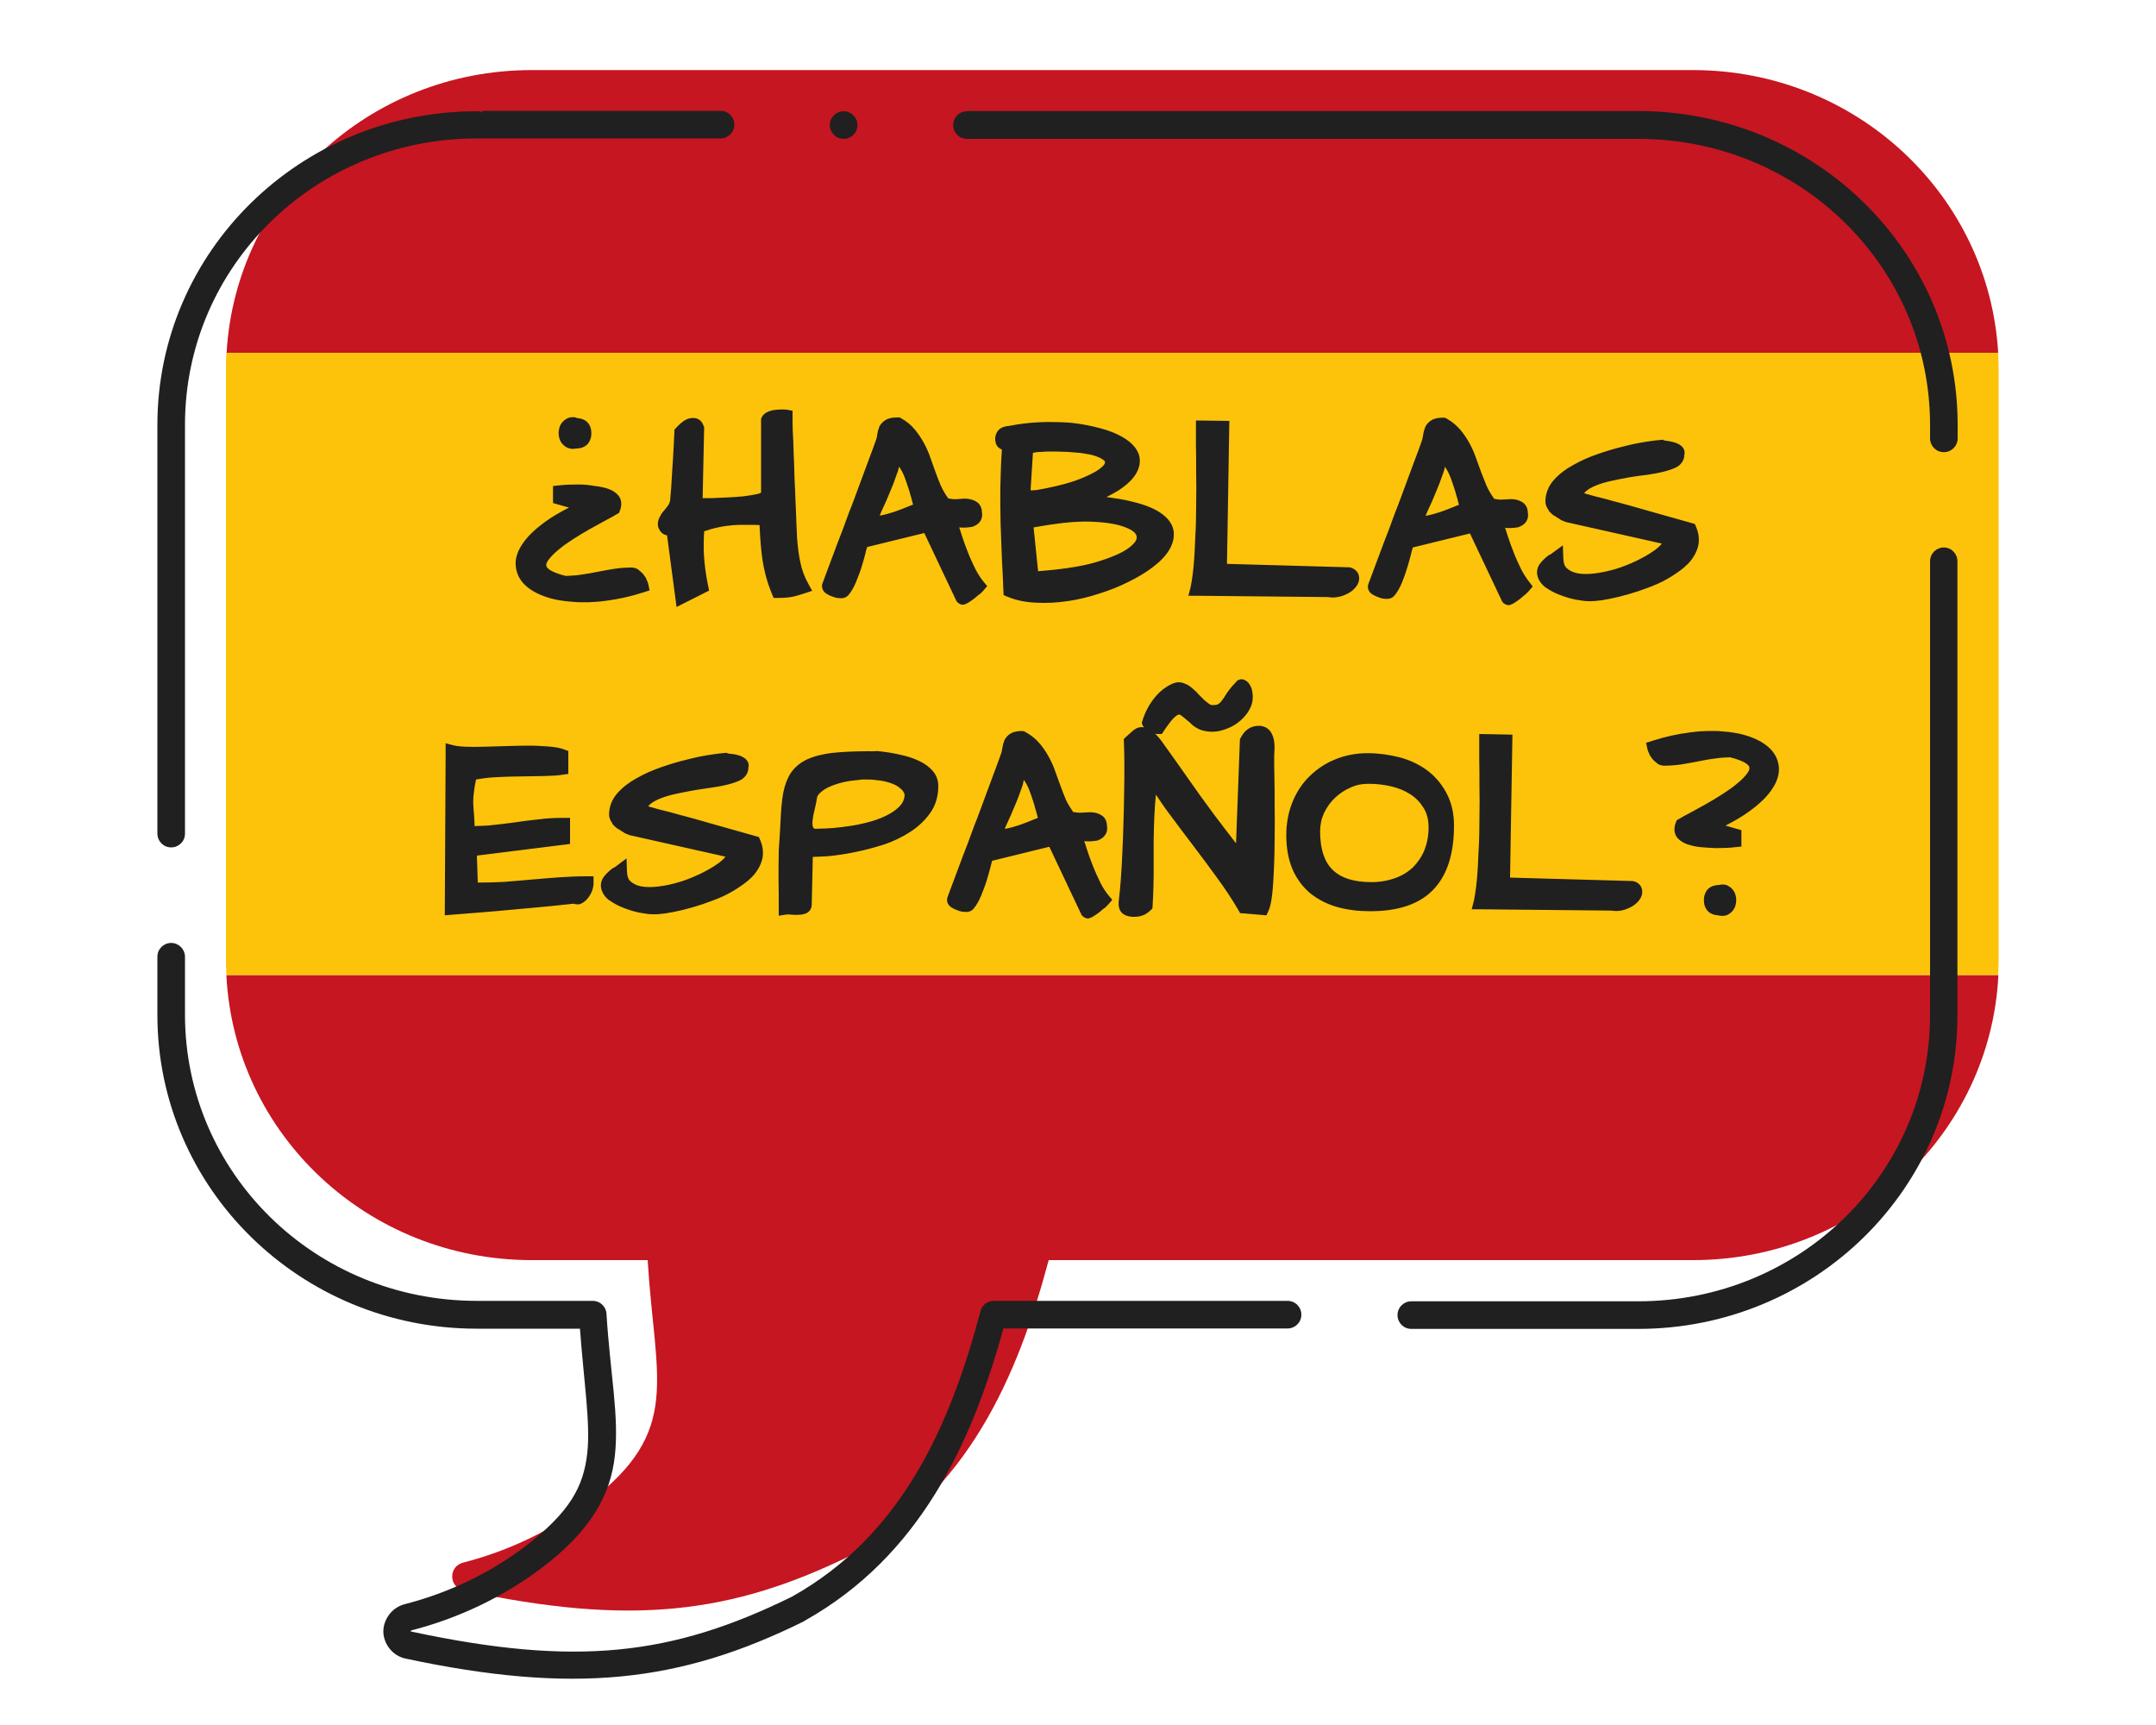 <?xml version="1.0" encoding="UTF-8"?> <!-- Generator: Adobe Illustrator 25.1.0, SVG Export Plug-In . SVG Version: 6.00 Build 0) --> <svg xmlns="http://www.w3.org/2000/svg" xmlns:xlink="http://www.w3.org/1999/xlink" version="1.1" id="Calque_1" x="0px" y="0px" viewBox="0 0 100 80" style="enable-background:new 0 0 100 80;" xml:space="preserve"> <style type="text/css"> .st0{fill:#FDC30B;} .st1{fill:#202020;} .st2{fill:#C61621;} </style> <path class="st0" d="M10.5,16.36c-0.02,0.26-0.02,0.53-0.02,0.8v27.37c0,0.24,0.01,0.47,0.02,0.7h82.18 c0.01-0.23,0.02-0.47,0.02-0.7V17.16c0-0.27-0.01-0.54-0.02-0.8L10.5,16.36z"></path> <path class="st1" d="M36.25,18.99c-0.1,0-0.2,0.01-0.3,0.02c-0.11,0.01-0.22,0.04-0.32,0.08c-0.12,0.05-0.25,0.14-0.31,0.29 l-0.02,0.05l0,3.42c-0.06,0.03-0.11,0.05-0.21,0.07c-0.19,0.04-0.4,0.07-0.63,0.1c-0.23,0.02-0.48,0.04-0.73,0.05l0,0 c-0.25,0.01-0.48,0.02-0.68,0.03h-0.46l0.07-3.29l-0.02-0.05c-0.03-0.08-0.07-0.16-0.13-0.23c-0.07-0.07-0.17-0.13-0.28-0.14 c-0.14-0.02-0.27,0.01-0.39,0.06l0,0l0,0c-0.1,0.05-0.2,0.12-0.29,0.2c-0.07,0.07-0.13,0.13-0.19,0.19l-0.08,0.09v0.12 c0,0.06-0.01,0.18-0.02,0.35v0.01v0.01c-0.01,0.16-0.01,0.35-0.03,0.56c-0.01,0.21-0.02,0.44-0.04,0.67 c-0.01,0.23-0.03,0.44-0.04,0.65v0v0c-0.01,0.21-0.02,0.4-0.04,0.57c-0.01,0.16-0.02,0.27-0.03,0.35c-0.01,0.06-0.03,0.11-0.06,0.17 c-0.05,0.08-0.11,0.15-0.17,0.23l0,0l0,0c-0.07,0.08-0.14,0.16-0.2,0.25l0,0.01l0,0.01c-0.08,0.12-0.14,0.26-0.14,0.42 c0,0.18,0.13,0.4,0.3,0.48c0.04,0.02,0.08,0.02,0.13,0.04l0.44,3.32l1.51-0.76l-0.05-0.24c-0.1-0.48-0.16-0.95-0.19-1.4 c-0.02-0.38-0.01-0.75,0.01-1.11c0.21-0.07,0.43-0.14,0.6-0.17l0,0h0c0.25-0.06,0.48-0.09,0.7-0.11c0.23-0.02,0.47-0.02,0.71-0.02h0 h0c0.17,0,0.36,0,0.56,0.01c0.02,0.47,0.05,0.94,0.11,1.43v0v0c0.08,0.62,0.23,1.2,0.46,1.75l0.08,0.2h0.21 c0.27,0,0.51-0.02,0.7-0.06l0,0l0,0c0.18-0.04,0.35-0.1,0.52-0.15l0.36-0.12l-0.18-0.33c-0.18-0.32-0.3-0.65-0.37-1l0,0c0,0,0,0,0,0 c-0.08-0.36-0.12-0.74-0.15-1.12l0,0c-0.01-0.14-0.01-0.35-0.03-0.65c-0.01-0.29-0.02-0.63-0.04-0.99 c-0.01-0.37-0.03-0.76-0.05-1.17v0c-0.01-0.41-0.02-0.8-0.04-1.17c-0.01-0.37-0.02-0.7-0.04-0.99c-0.01-0.29-0.01-0.51-0.01-0.65 v-0.28L36.5,19C36.43,18.99,36.35,18.99,36.25,18.99L36.25,18.99z M26.53,19.35c-0.08,0-0.15,0.02-0.23,0.06 c-0.12,0.06-0.23,0.16-0.3,0.29c-0.06,0.12-0.09,0.25-0.09,0.38c0,0.13,0.03,0.27,0.09,0.39c0.07,0.12,0.17,0.22,0.29,0.28 c0.08,0.04,0.16,0.06,0.25,0.07c0.06,0,0.13-0.01,0.19-0.02c0.18,0,0.36-0.05,0.5-0.18c0.14-0.14,0.2-0.34,0.2-0.52 c0-0.19-0.05-0.38-0.19-0.52c-0.13-0.13-0.3-0.18-0.47-0.19C26.69,19.35,26.61,19.34,26.53,19.35L26.53,19.35z M41.63,19.36 c-0.2,0-0.38,0.02-0.54,0.11c-0.13,0.07-0.24,0.19-0.31,0.32l0,0.01l0,0.01c-0.05,0.12-0.08,0.25-0.1,0.39 c-0.01,0.09-0.04,0.2-0.09,0.32c-0.06,0.17-0.15,0.42-0.28,0.76l-0.43,1.16v0c-0.16,0.43-0.32,0.88-0.51,1.35l0,0v0 c-0.17,0.48-0.34,0.93-0.51,1.36v0v0c-0.16,0.43-0.3,0.81-0.43,1.15l0,0l0,0c-0.13,0.34-0.22,0.59-0.28,0.75 c-0.05,0.12-0.02,0.25,0.03,0.33c0.04,0.07,0.09,0.11,0.14,0.15l0.02,0.01l0.02,0.01c0.08,0.05,0.16,0.09,0.26,0.12 c0.1,0.04,0.21,0.07,0.31,0.07h0h0c0.12,0.01,0.29,0.01,0.43-0.15l0,0v0c0.14-0.17,0.25-0.37,0.35-0.61l0,0v0 c0.09-0.23,0.18-0.45,0.25-0.68c0.07-0.22,0.13-0.44,0.18-0.63l0-0.01c0.03-0.12,0.05-0.2,0.08-0.29l2.65-0.65l1.49,3.15l0.01,0.02 c0.06,0.08,0.17,0.14,0.24,0.15c0.07,0.01,0.12,0,0.15-0.02c0.07-0.02,0.11-0.05,0.15-0.07c0.08-0.05,0.17-0.11,0.25-0.17l0,0l0,0 c0.09-0.07,0.17-0.14,0.25-0.21l0.01,0l0.01,0c0.08-0.08,0.14-0.13,0.19-0.19l0.17-0.2l-0.17-0.2c-0.13-0.16-0.26-0.36-0.38-0.59 c-0.12-0.25-0.24-0.5-0.34-0.76c-0.11-0.27-0.2-0.53-0.29-0.8c0,0,0,0,0,0c-0.04-0.14-0.08-0.25-0.12-0.37 c0.06,0,0.11,0.01,0.17,0.01h0.01h0.01c0.13,0,0.25-0.01,0.37-0.03l0.01,0l0.01,0c0.14-0.04,0.28-0.12,0.37-0.23 c0.12-0.15,0.13-0.33,0.1-0.49c0-0.16-0.09-0.36-0.25-0.45c-0.11-0.07-0.23-0.11-0.36-0.13c-0.13-0.02-0.26-0.02-0.4,0l0.01,0 c-0.11,0.01-0.21,0.01-0.32,0.01c-0.09-0.01-0.17-0.02-0.24-0.04c-0.02-0.01-0.02,0-0.02-0.01l0-0.01l0-0.01 c-0.12-0.17-0.23-0.35-0.32-0.55c-0.09-0.21-0.17-0.42-0.25-0.64v0c-0.08-0.22-0.16-0.45-0.24-0.67v0c-0.08-0.24-0.18-0.46-0.3-0.68 c-0.12-0.22-0.26-0.43-0.42-0.62c-0.17-0.21-0.38-0.38-0.63-0.52l-0.07-0.04L41.63,19.36z M66.95,19.37c-0.2,0-0.38,0.02-0.54,0.11 c-0.13,0.07-0.24,0.19-0.31,0.33l0,0.01l0,0.01c-0.05,0.12-0.08,0.24-0.1,0.39v0c-0.01,0.09-0.04,0.2-0.09,0.33 c-0.06,0.17-0.15,0.42-0.28,0.76l-0.43,1.16v0c-0.16,0.43-0.32,0.88-0.51,1.35v0l0,0c-0.17,0.48-0.34,0.93-0.51,1.36v0v0 c-0.16,0.43-0.3,0.81-0.43,1.15l0,0l0,0c-0.13,0.34-0.22,0.59-0.28,0.75c-0.05,0.12-0.02,0.25,0.03,0.33 c0.04,0.07,0.09,0.11,0.14,0.15l0.02,0.01l0.02,0.01c0.08,0.05,0.17,0.09,0.26,0.12c0.1,0.04,0.21,0.07,0.31,0.07h0h0 c0.12,0.01,0.29,0.01,0.43-0.15l0,0v0c0.14-0.17,0.25-0.37,0.35-0.61v0l0,0c0.09-0.22,0.17-0.45,0.24-0.68v0 c0.07-0.23,0.13-0.44,0.18-0.64c0,0,0,0,0-0.01c0.03-0.12,0.05-0.2,0.08-0.29l2.65-0.65l1.49,3.15l0.01,0.02 c0.06,0.08,0.17,0.14,0.24,0.15c0.07,0.01,0.12,0,0.15-0.02c0.07-0.02,0.11-0.05,0.15-0.07c0.08-0.05,0.17-0.11,0.25-0.17l0,0l0,0 c0.09-0.07,0.17-0.14,0.25-0.21l0.01,0l0,0c0.08-0.08,0.14-0.13,0.19-0.19l0.17-0.2L70.94,27c-0.13-0.16-0.26-0.36-0.38-0.59 c-0.12-0.25-0.24-0.5-0.34-0.76c-0.11-0.27-0.2-0.53-0.29-0.8c0,0,0,0,0,0c-0.04-0.14-0.08-0.25-0.12-0.37 c0.06,0,0.11,0.01,0.17,0.01h0.01H70c0.13,0,0.25-0.01,0.37-0.03l0.01,0l0.01,0c0.14-0.04,0.28-0.12,0.37-0.23 c0.12-0.15,0.13-0.33,0.1-0.49c0-0.16-0.09-0.36-0.25-0.45c-0.11-0.07-0.23-0.11-0.36-0.13c-0.13-0.02-0.26-0.01-0.4,0l0.01,0 c-0.11,0.01-0.21,0.01-0.32,0.01c-0.09-0.01-0.17-0.02-0.24-0.04c-0.02-0.01-0.02,0-0.02-0.01l0-0.01l0-0.01 c-0.12-0.17-0.23-0.35-0.32-0.55c-0.09-0.21-0.17-0.43-0.26-0.65c-0.08-0.22-0.16-0.44-0.24-0.66c-0.08-0.24-0.18-0.46-0.3-0.68 c-0.12-0.22-0.26-0.43-0.42-0.62c-0.17-0.2-0.38-0.38-0.63-0.52l-0.07-0.04L66.95,19.37z M55.47,19.5v1.15v0 c0.01,0.37,0.01,0.78,0.01,1.25v0v0c0.01,0.47,0.01,0.97,0,1.49v0v0c0,0.52-0.01,1.03-0.04,1.52v0v0c-0.02,0.49-0.04,0.94-0.08,1.36 c-0.04,0.41-0.09,0.74-0.14,0.97l-0.1,0.39l0.41,0l6.06,0.06c0.22,0.04,0.45,0.02,0.66-0.05c0.2-0.07,0.38-0.16,0.52-0.29l0,0l0,0 c0.14-0.13,0.25-0.29,0.27-0.48c0.01-0.12-0.02-0.27-0.11-0.37c-0.09-0.1-0.19-0.15-0.29-0.18l-0.04-0.01l-5.69-0.16l0.11-6.63 L55.47,19.5z M48.61,19.57c-0.12,0-0.25,0.01-0.37,0.01h0c-0.49,0.02-0.97,0.08-1.42,0.17c-0.15,0.01-0.29,0.04-0.42,0.12 c-0.15,0.1-0.24,0.3-0.24,0.47c0,0.09,0.01,0.18,0.05,0.28c0.04,0.09,0.15,0.19,0.26,0.23c-0.04,0.58-0.06,1.15-0.07,1.68 c-0.01,0.62,0,1.21,0.01,1.77v0v0c0.02,0.56,0.04,1.09,0.06,1.61v0v0c0.03,0.51,0.05,1.01,0.07,1.49l0.01,0.2l0.19,0.08 c0.39,0.16,0.83,0.25,1.31,0.27c0.47,0.03,0.96,0,1.46-0.07c0.49-0.07,0.98-0.19,1.47-0.35c0.48-0.15,0.94-0.33,1.35-0.54l0,0 c0.43-0.21,0.8-0.43,1.13-0.68h0c0.33-0.25,0.59-0.51,0.76-0.79l0,0c0.18-0.29,0.26-0.61,0.21-0.92c-0.06-0.34-0.3-0.62-0.64-0.84 c-0.35-0.23-0.81-0.39-1.41-0.53h0c-0.31-0.07-0.67-0.13-1.06-0.18c0.2-0.1,0.39-0.2,0.55-0.3l0,0l0,0c0.41-0.27,0.7-0.54,0.86-0.85 c0.16-0.3,0.19-0.65,0.04-0.95c-0.14-0.27-0.37-0.48-0.67-0.66c-0.3-0.18-0.65-0.32-1.07-0.43h0c-0.41-0.11-0.85-0.2-1.33-0.25l0,0 C49.34,19.58,48.98,19.57,48.61,19.57L48.61,19.57z M77.13,20.39l-0.08,0.01c-0.17,0.01-0.4,0.04-0.72,0.09l0,0l0,0 c-0.32,0.05-0.67,0.12-1.05,0.22c0,0,0,0,0,0c-0.38,0.09-0.78,0.21-1.18,0.35c-0.41,0.14-0.79,0.31-1.14,0.51 c-0.35,0.19-0.65,0.42-0.89,0.69l0,0l0,0c-0.25,0.28-0.39,0.63-0.39,0.99c0,0.15,0.06,0.3,0.15,0.41l0,0.01l0,0.01 c0.07,0.09,0.16,0.17,0.25,0.24l0.01,0l0.01,0c0.09,0.06,0.18,0.12,0.27,0.17l0.01,0.01l0.01,0.01c0.1,0.05,0.19,0.08,0.27,0.11 l0.01,0l4.41,0.99c-0.08,0.1-0.21,0.23-0.41,0.36l0,0c-0.21,0.15-0.47,0.29-0.77,0.44c-0.3,0.14-0.61,0.27-0.94,0.37 c-0.33,0.1-0.65,0.17-0.97,0.21c-0.31,0.04-0.58,0.04-0.81,0c-0.21-0.04-0.37-0.12-0.5-0.23c-0.1-0.09-0.16-0.22-0.17-0.47 l-0.02-0.6L72,25.65c-0.01,0.01-0.05,0.04-0.12,0.08l-0.01,0l-0.01,0c-0.07,0.05-0.15,0.11-0.22,0.18 c-0.08,0.07-0.16,0.16-0.22,0.24l0,0l0,0c-0.08,0.11-0.13,0.25-0.13,0.39c0,0.27,0.16,0.52,0.38,0.69l0,0l0,0 c0.2,0.14,0.43,0.27,0.68,0.36c0.25,0.1,0.49,0.17,0.74,0.22l0,0h0c0.24,0.04,0.42,0.07,0.58,0.07c0.17,0.01,0.37-0.01,0.61-0.04h0 h0c0.25-0.04,0.51-0.09,0.8-0.16h0l0,0c0.29-0.07,0.59-0.16,0.9-0.26h0l0,0c0.32-0.11,0.62-0.22,0.92-0.35l0,0l0,0 c0.3-0.14,0.57-0.29,0.83-0.47c0.27-0.18,0.49-0.36,0.67-0.57l0,0l0,0c0.18-0.22,0.31-0.47,0.37-0.73c0.06-0.28,0.02-0.58-0.1-0.86 l-0.06-0.14l-0.14-0.04c-0.78-0.22-1.45-0.41-2.02-0.57l0,0c-0.56-0.16-1.04-0.3-1.43-0.4l-0.01,0c-0.38-0.11-0.69-0.19-0.94-0.25h0 c0,0-0.01,0-0.01,0c-0.23-0.06-0.41-0.12-0.54-0.15l0,0c-0.02-0.01-0.02-0.01-0.04-0.01c0.02-0.03,0.03-0.05,0.06-0.08 c0.11-0.1,0.26-0.19,0.45-0.27l0,0l0,0c0.21-0.09,0.45-0.16,0.71-0.22l0,0l0,0c0.28-0.06,0.56-0.12,0.85-0.17 c0.29-0.05,0.58-0.09,0.85-0.12h0h0c0.29-0.04,0.55-0.09,0.78-0.15h0c0.24-0.06,0.44-0.13,0.61-0.22l0,0l0,0 c0.18-0.11,0.33-0.31,0.33-0.53c0.01-0.07,0.03-0.15,0-0.24c-0.03-0.1-0.11-0.19-0.19-0.24c-0.1-0.07-0.21-0.11-0.33-0.14 c-0.11-0.03-0.22-0.05-0.34-0.06l0.02,0c-0.08-0.01-0.14-0.03-0.12-0.02L77.13,20.39z M48.64,20.94h0.24c0.08,0,0.21,0,0.38,0.01 h0.01h0.01c0.16,0,0.33,0.01,0.52,0.03h0h0c0.19,0.01,0.39,0.03,0.58,0.07l0.01,0l0,0c0.19,0.03,0.36,0.07,0.5,0.13l0,0l0,0 c0.14,0.05,0.24,0.11,0.31,0.17l0,0l0,0c0.05,0.04,0.05,0.04,0.05,0.1c0,0.03-0.01,0.09-0.12,0.19c-0.12,0.11-0.29,0.23-0.52,0.34 l0,0l0,0c-0.22,0.11-0.47,0.22-0.76,0.32c-0.29,0.1-0.59,0.18-0.89,0.25l0,0h0c-0.29,0.07-0.57,0.12-0.84,0.17 c-0.13,0.02-0.21,0.02-0.32,0.02L47.91,21c0.1-0.02,0.21-0.04,0.34-0.04h0.01h0.01C48.4,20.95,48.53,20.94,48.64,20.94L48.64,20.94z M41.7,21.64c0.04,0.07,0.09,0.13,0.13,0.21l0,0l0,0c0.08,0.15,0.14,0.3,0.2,0.48l0,0l0,0c0.06,0.18,0.12,0.35,0.17,0.52l0,0.01 l0,0.01c0.05,0.16,0.1,0.31,0.13,0.46v0v0c0.01,0.03,0.01,0.04,0.02,0.07c-0.1,0.04-0.19,0.08-0.3,0.12 c-0.19,0.08-0.38,0.15-0.58,0.22c-0.19,0.06-0.39,0.12-0.6,0.16c-0.02,0-0.05,0-0.07,0.01c0.04-0.08,0.06-0.15,0.1-0.23l0,0v0 c0.13-0.27,0.25-0.55,0.37-0.84v0c0.13-0.3,0.24-0.59,0.34-0.89C41.66,21.84,41.67,21.74,41.7,21.64L41.7,21.64z M67.02,21.65 c0.04,0.07,0.09,0.13,0.13,0.21l0,0l0,0c0.08,0.15,0.14,0.3,0.2,0.48l0,0l0,0c0.06,0.18,0.12,0.35,0.17,0.52l0,0.01l0,0.01 c0.05,0.16,0.1,0.31,0.13,0.46v0v0c0.01,0.03,0.01,0.04,0.02,0.07c-0.1,0.04-0.19,0.08-0.3,0.12c-0.19,0.08-0.38,0.15-0.58,0.22 c-0.19,0.06-0.39,0.12-0.6,0.16c-0.02,0-0.05,0-0.07,0.01c0.04-0.08,0.06-0.15,0.1-0.23v0l0,0c0.13-0.27,0.25-0.55,0.37-0.84v0 c0.13-0.3,0.24-0.59,0.34-0.89C66.98,21.85,66.99,21.75,67.02,21.65L67.02,21.65z M26.87,22.47c-0.21,0-0.4,0-0.56,0.01H26.3H26.3 c-0.17,0.01-0.29,0.02-0.36,0.03l-0.29,0.03v0.79l0.74,0.21c-0.41,0.21-0.79,0.43-1.09,0.65l0,0c-0.47,0.34-0.82,0.67-1.05,1.01 c-0.23,0.33-0.36,0.68-0.33,1.02c0.02,0.33,0.16,0.64,0.4,0.88c0.24,0.24,0.55,0.42,0.94,0.56c0.38,0.14,0.82,0.22,1.3,0.25 c0.12,0.01,0.24,0.02,0.37,0.02c0.12,0,0.25,0,0.38,0l0,0c0.26-0.01,0.53-0.03,0.81-0.07c0.56-0.07,1.14-0.2,1.73-0.39l0.28-0.09 l-0.06-0.28c-0.02-0.09-0.06-0.18-0.1-0.26l0-0.01l0-0.01c-0.05-0.08-0.1-0.14-0.15-0.21l-0.01-0.01l-0.01-0.01 c-0.06-0.06-0.12-0.11-0.18-0.16l-0.01-0.01l-0.01-0.01c-0.08-0.05-0.19-0.09-0.3-0.09c-0.27,0-0.55,0.02-0.81,0.06h0h0 c-0.26,0.04-0.52,0.09-0.78,0.14h0l0,0c-0.25,0.05-0.51,0.1-0.76,0.13h0h0c-0.23,0.04-0.47,0.05-0.71,0.06 c-0.37-0.09-0.62-0.2-0.74-0.28c-0.14-0.1-0.16-0.16-0.16-0.2v-0.01l0-0.01c-0.01-0.05,0.01-0.12,0.11-0.26v0v0 c0.11-0.14,0.26-0.3,0.46-0.46c0.2-0.17,0.43-0.33,0.68-0.49c0.26-0.17,0.52-0.32,0.78-0.47c0.25-0.14,0.49-0.27,0.71-0.39l0,0l0,0 c0.23-0.12,0.41-0.22,0.54-0.3l0.09-0.05l0.04-0.1c0.09-0.22,0.1-0.49-0.05-0.69l0,0l0,0c-0.12-0.15-0.29-0.26-0.49-0.33l0,0l0,0 c-0.18-0.06-0.39-0.11-0.62-0.13h0h0C27.31,22.49,27.09,22.47,26.87,22.47L26.87,22.47L26.87,22.47z M50.23,24.19 c0.09,0,0.18,0,0.27,0l0,0c0.77,0.02,1.35,0.12,1.71,0.27l0,0l0,0c0.38,0.15,0.49,0.29,0.51,0.42l0,0l0,0 c0.02,0.12-0.03,0.27-0.35,0.52l0,0c-0.3,0.23-0.84,0.47-1.6,0.69l0,0l0,0c-0.67,0.19-1.56,0.32-2.62,0.4l-0.21-2.03 C48.82,24.3,49.59,24.2,50.23,24.19L50.23,24.19z M57.4,31.55l-0.09,0.1c-0.18,0.19-0.32,0.36-0.43,0.53l0,0l0,0 c-0.08,0.14-0.16,0.25-0.23,0.34c-0.05,0.07-0.11,0.11-0.17,0.15c-0.02,0.01-0.1,0.03-0.24,0.03c-0.05,0-0.09-0.01-0.15-0.05 c-0.07-0.05-0.15-0.11-0.23-0.18c-0.09-0.09-0.17-0.17-0.26-0.26c-0.09-0.11-0.2-0.21-0.31-0.3c-0.11-0.1-0.23-0.17-0.37-0.22 c-0.17-0.07-0.36-0.06-0.52,0.01c-0.31,0.13-0.6,0.35-0.85,0.66l0,0l0,0c-0.25,0.31-0.44,0.67-0.56,1.06l-0.03,0.09l0.02,0.09 c0.01,0.05,0.06,0.09,0.08,0.14c-0.03-0.01-0.06-0.02-0.1-0.02c-0.18,0-0.33,0.09-0.44,0.19l0,0c-0.08,0.07-0.18,0.16-0.3,0.27 l-0.1,0.1l0.01,0.14c0.01,0.3,0.02,0.65,0.02,1.06c0,0.4,0,0.82-0.01,1.26c-0.01,0.44-0.01,0.89-0.03,1.36 c-0.01,0.47-0.03,0.92-0.05,1.37v0v0c-0.02,0.44-0.04,0.86-0.07,1.26c-0.03,0.39-0.06,0.74-0.1,1.05l0,0.01v0.01 c-0.01,0.11-0.01,0.21,0.02,0.32c0.03,0.11,0.11,0.23,0.24,0.3c0.13,0.07,0.27,0.1,0.42,0.1c0.14,0,0.26-0.01,0.38-0.05 c0.15-0.04,0.28-0.13,0.4-0.24l0.1-0.09l0.01-0.13c0.02-0.27,0.03-0.57,0.04-0.9c0.01-0.33,0.01-0.68,0.01-1.05v-1.11v0 c0.01-0.37,0.01-0.74,0.03-1.09c0,0,0,0,0,0c0.02-0.35,0.04-0.68,0.07-0.99c0-0.01,0-0.01,0-0.02c0.2,0.29,0.38,0.57,0.6,0.86 c0.38,0.51,0.76,1.02,1.15,1.53v0v0c0.38,0.5,0.76,1.01,1.12,1.51l0,0l0,0c0.36,0.49,0.68,0.98,0.96,1.46l0.08,0.14l0.17,0.01 l1.05,0.09l0.09-0.2c0.1-0.21,0.14-0.47,0.18-0.81l0,0l0,0c0.04-0.35,0.06-0.74,0.08-1.19c0.02-0.44,0.03-0.91,0.03-1.41v0 c0.01-0.5,0.01-0.99,0-1.46c0-0.47,0-0.91-0.01-1.31c-0.01-0.4-0.01-0.71-0.01-0.95c0-0.06,0-0.15,0.01-0.27l0,0.01 c0.01-0.15,0.01-0.3-0.01-0.46c-0.02-0.16-0.07-0.31-0.15-0.44c-0.11-0.19-0.34-0.3-0.55-0.3c-0.18,0-0.36,0.04-0.51,0.15 c-0.16,0.1-0.26,0.25-0.35,0.42l-0.03,0.06l-0.18,4.82c-0.36-0.47-0.74-0.96-1.04-1.36l0,0c0,0,0,0,0,0 c-0.44-0.6-0.82-1.12-1.13-1.57c-0.31-0.45-0.58-0.82-0.79-1.12c-0.21-0.3-0.39-0.55-0.53-0.74c-0.1-0.13-0.17-0.2-0.26-0.29 c0.05,0.01,0.09,0.01,0.14,0.01h0.17l0.09-0.14c0.21-0.31,0.38-0.53,0.49-0.63l0,0c0.12-0.11,0.19-0.13,0.19-0.13h0.01l0.01,0 c0.03,0,0.06,0,0.12,0.05c0.11,0.09,0.24,0.19,0.39,0.32l-0.02-0.02c0.17,0.19,0.38,0.32,0.62,0.39h0h0 c0.22,0.06,0.45,0.07,0.67,0.04h0l0,0c0.22-0.04,0.43-0.11,0.64-0.21c0.21-0.1,0.39-0.24,0.55-0.4c0.16-0.16,0.28-0.34,0.37-0.54 c0.08-0.2,0.11-0.42,0.07-0.64c-0.01-0.13-0.05-0.25-0.11-0.35c-0.03-0.06-0.07-0.12-0.14-0.17c-0.06-0.06-0.16-0.11-0.28-0.11 L57.4,31.55z M47.43,33.9c-0.2,0-0.38,0.02-0.54,0.11c-0.13,0.07-0.24,0.19-0.31,0.33l0,0.01l0,0.01c-0.05,0.12-0.08,0.25-0.1,0.39 c-0.01,0.09-0.04,0.2-0.09,0.32c-0.06,0.17-0.15,0.42-0.28,0.76l-0.43,1.16v0c-0.16,0.43-0.32,0.88-0.51,1.35l0,0v0 c-0.17,0.48-0.34,0.93-0.51,1.36v0v0c-0.16,0.43-0.3,0.81-0.43,1.15l0,0l0,0c-0.13,0.34-0.22,0.59-0.28,0.75 c-0.05,0.12-0.02,0.25,0.03,0.33c0.04,0.07,0.09,0.11,0.14,0.15l0.02,0.01l0.02,0.01c0.08,0.05,0.16,0.09,0.26,0.12 c0.1,0.04,0.21,0.07,0.31,0.07h0h0c0.12,0.01,0.29,0.01,0.43-0.15v0l0,0c0.14-0.17,0.25-0.37,0.35-0.61l0,0l0,0 c0.09-0.23,0.18-0.45,0.25-0.68c0.07-0.23,0.13-0.44,0.18-0.63l0-0.01c0.03-0.12,0.05-0.2,0.08-0.29l2.65-0.65l1.49,3.15l0.01,0.02 c0.06,0.08,0.17,0.14,0.24,0.15c0.07,0.01,0.12,0,0.15-0.02c0.07-0.02,0.11-0.05,0.15-0.07c0.08-0.05,0.17-0.11,0.25-0.17l0,0l0,0 c0.09-0.07,0.17-0.14,0.25-0.21l0.01,0l0.01,0c0.08-0.08,0.14-0.13,0.19-0.19l0.17-0.2l-0.17-0.2c-0.13-0.16-0.26-0.35-0.38-0.59 c-0.12-0.25-0.24-0.5-0.34-0.76c-0.11-0.27-0.2-0.53-0.29-0.8l0,0c-0.04-0.14-0.08-0.25-0.12-0.37c0.06,0,0.11,0.01,0.17,0.01h0.01 h0.01c0.13,0,0.25-0.01,0.37-0.03l0.01,0l0.01,0c0.14-0.04,0.28-0.12,0.37-0.24c0.12-0.15,0.13-0.33,0.1-0.49 c0-0.16-0.09-0.36-0.25-0.45c-0.11-0.07-0.23-0.11-0.36-0.13c-0.13-0.02-0.26-0.01-0.4,0l0.01,0c-0.11,0.01-0.21,0.01-0.32,0.01 c-0.09-0.01-0.17-0.02-0.24-0.03c-0.02-0.01-0.02,0-0.02-0.01l0-0.01l0-0.01c-0.12-0.17-0.23-0.35-0.32-0.54 c-0.09-0.21-0.17-0.42-0.25-0.64l0,0c0,0,0,0,0,0c-0.08-0.22-0.16-0.44-0.24-0.66c-0.08-0.24-0.18-0.46-0.3-0.68 c-0.12-0.22-0.26-0.43-0.42-0.62c-0.17-0.2-0.38-0.38-0.63-0.52l-0.07-0.04L47.43,33.9z M79.55,33.9c-0.12,0-0.25,0-0.38,0 c-0.26,0.01-0.53,0.03-0.81,0.07c-0.56,0.07-1.14,0.2-1.73,0.39l-0.28,0.09l0.06,0.28c0.02,0.09,0.06,0.18,0.1,0.26l0,0.01l0,0.01 c0.05,0.08,0.1,0.14,0.15,0.21l0.01,0.01l0.01,0.01c0.06,0.06,0.12,0.11,0.18,0.16l0.01,0.01l0.01,0.01 c0.08,0.05,0.19,0.09,0.3,0.09c0.27,0,0.55-0.02,0.81-0.06h0h0c0.26-0.04,0.52-0.09,0.78-0.14h0h0c0.25-0.05,0.5-0.1,0.76-0.13h0 l0,0c0.23-0.04,0.47-0.05,0.71-0.06c0.37,0.09,0.62,0.2,0.74,0.28c0.14,0.1,0.16,0.16,0.16,0.2v0.01l0,0.01 c0.01,0.05-0.01,0.12-0.11,0.26l0,0l0,0c-0.11,0.14-0.26,0.3-0.46,0.46c-0.2,0.17-0.43,0.33-0.68,0.49 c-0.26,0.17-0.52,0.32-0.78,0.47c-0.25,0.14-0.49,0.27-0.71,0.39l0,0l0,0c-0.23,0.12-0.41,0.22-0.54,0.3l-0.09,0.05l-0.04,0.1 c-0.09,0.22-0.1,0.49,0.05,0.69l0,0l0,0c0.12,0.15,0.29,0.26,0.49,0.33l0,0l0.01,0c0.18,0.06,0.39,0.11,0.62,0.13h0h0 c0.22,0.02,0.43,0.03,0.64,0.04h0h0c0.21,0,0.4,0,0.56-0.01h0.01l0.01,0c0.17-0.01,0.29-0.02,0.36-0.03l0.29-0.03V38.5l-0.74-0.21 c0.41-0.21,0.79-0.43,1.09-0.65l0,0c0.47-0.34,0.82-0.67,1.05-1.01c0.23-0.33,0.36-0.68,0.34-1.02c-0.02-0.33-0.16-0.64-0.4-0.88 c-0.24-0.24-0.55-0.42-0.94-0.56c-0.38-0.14-0.81-0.22-1.29-0.25c0,0,0,0,0,0C79.8,33.91,79.68,33.9,79.55,33.9L79.55,33.9z M68.61,34.04v1.15v0c0.01,0.37,0.01,0.78,0.01,1.25v0v0c0.01,0.47,0.01,0.97,0,1.49v0v0c0,0.52-0.01,1.03-0.04,1.52v0v0 c-0.02,0.49-0.04,0.94-0.08,1.36c-0.04,0.41-0.09,0.74-0.14,0.97l-0.1,0.39l0.41,0l6.06,0.06c0.22,0.04,0.45,0.02,0.65-0.05 c0.2-0.07,0.38-0.16,0.52-0.29l0,0l0,0c0.14-0.13,0.25-0.29,0.27-0.48c0.01-0.12-0.02-0.27-0.11-0.37c-0.09-0.1-0.19-0.15-0.29-0.17 l-0.04-0.01l-5.69-0.16l0.11-6.63L68.61,34.04z M20.67,34.47l0,0.41l-0.04,7.57l0.35-0.03c0.36-0.03,0.78-0.06,1.26-0.1h0h0 c0.48-0.04,0.98-0.08,1.49-0.13h0h0c0.52-0.05,1.03-0.09,1.53-0.14h0h0c0.49-0.05,0.93-0.09,1.34-0.14 c0.13,0.04,0.26,0.05,0.37-0.01l0,0l0,0c0.12-0.06,0.22-0.15,0.3-0.25l0,0l0,0c0.08-0.1,0.14-0.21,0.19-0.33l0,0l0,0 c0.04-0.12,0.07-0.23,0.07-0.36v-0.32h-0.32c-0.46,0-0.9,0.02-1.31,0.05c0,0,0,0,0,0c-0.4,0.03-0.81,0.06-1.23,0.1l0,0l0,0 c-0.41,0.04-0.84,0.07-1.3,0.11c0,0,0,0,0,0c0,0,0,0,0,0c-0.36,0.02-0.78,0.03-1.21,0.03l-0.04-1.25l4.32-0.54v-1.21h-0.32 c-0.39,0-0.77,0.02-1.15,0.07c0,0,0,0,0,0c-0.37,0.04-0.73,0.08-1.1,0.14l0,0c-0.35,0.05-0.71,0.09-1.08,0.13h0 c-0.25,0.03-0.52,0.03-0.78,0.04c0-0.09,0-0.21-0.01-0.29c-0.01-0.16-0.01-0.29-0.03-0.42v0c-0.01-0.12-0.01-0.23-0.02-0.34 c0-0.1,0-0.2,0.01-0.32c0.01-0.12,0.03-0.26,0.05-0.41v0v0c0.01-0.1,0.05-0.25,0.07-0.38c0.24-0.04,0.49-0.08,0.8-0.1h0h0 c0.4-0.02,0.8-0.04,1.19-0.04h0h0c0.4-0.01,0.79-0.01,1.14-0.02c0.36-0.01,0.65-0.02,0.88-0.06l0.27-0.04v-1.06l-0.21-0.08 c-0.2-0.07-0.43-0.11-0.71-0.13c-0.28-0.02-0.58-0.04-0.91-0.04c-0.32,0-0.67,0.01-1.03,0.02l0,0c-0.35,0.01-0.7,0.02-1.03,0.03 c-0.32,0.01-0.62,0.01-0.89,0c-0.26-0.01-0.45-0.04-0.57-0.07L20.67,34.47z M40.26,34.84c-0.67,0-1.23,0.03-1.69,0.08 c-0.46,0.06-0.84,0.16-1.16,0.31c-0.31,0.15-0.56,0.36-0.74,0.63l0,0v0c-0.16,0.25-0.27,0.55-0.34,0.9l0,0v0 c-0.06,0.34-0.1,0.73-0.12,1.19c-0.02,0.43-0.05,0.93-0.09,1.49l0,0.01v0.01c-0.01,0.47-0.01,0.91-0.01,1.34v0v0 c0.01,0.43,0.01,0.86,0.01,1.29v0.38l0.37-0.06c-0.03,0,0.04,0,0.13,0l-0.02,0c0.11,0.01,0.22,0.02,0.34,0.02 c0.13,0,0.24-0.01,0.35-0.04c0.07-0.02,0.15-0.04,0.23-0.12c0.08-0.07,0.13-0.2,0.13-0.3l0.05-2.23c0.22-0.01,0.42-0.01,0.69-0.03h0 h0c0.4-0.04,0.83-0.1,1.26-0.19h0c0.45-0.09,0.89-0.21,1.34-0.35c0.45-0.15,0.86-0.35,1.23-0.59c0.37-0.24,0.68-0.53,0.92-0.87 c0.26-0.36,0.38-0.79,0.38-1.26c0-0.26-0.09-0.51-0.26-0.7c-0.15-0.17-0.34-0.32-0.57-0.43c-0.21-0.11-0.44-0.19-0.69-0.26 c-0.24-0.06-0.47-0.11-0.7-0.15c-0.23-0.04-0.44-0.06-0.63-0.08C40.51,34.85,40.37,34.84,40.26,34.84L40.26,34.84z M33.7,34.91 l-0.08,0.01c-0.17,0.01-0.4,0.04-0.72,0.09l0,0l0,0c-0.32,0.05-0.67,0.12-1.05,0.22c0,0,0,0,0,0c-0.38,0.09-0.78,0.21-1.18,0.35 c-0.41,0.14-0.79,0.31-1.14,0.51c-0.35,0.19-0.65,0.42-0.89,0.69l0,0l0,0c-0.25,0.28-0.39,0.63-0.39,0.99 c0,0.15,0.06,0.29,0.15,0.41l0,0.01l0,0.01c0.07,0.09,0.16,0.17,0.25,0.24l0.01,0l0.01,0c0.09,0.06,0.18,0.12,0.27,0.17l0.01,0.01 l0.01,0.01c0.1,0.05,0.19,0.08,0.27,0.11l0.01,0l4.41,0.99c-0.08,0.1-0.21,0.23-0.41,0.36l0,0c-0.21,0.15-0.47,0.29-0.77,0.44 c-0.3,0.14-0.61,0.27-0.94,0.37c-0.33,0.1-0.65,0.17-0.97,0.21c-0.31,0.04-0.58,0.04-0.81,0c-0.21-0.04-0.37-0.12-0.5-0.23 c-0.1-0.09-0.16-0.22-0.17-0.47l-0.02-0.6l-0.48,0.36c-0.01,0.01-0.05,0.04-0.12,0.08l-0.01,0l-0.01,0 c-0.07,0.05-0.15,0.11-0.22,0.18c-0.08,0.07-0.16,0.16-0.22,0.24l0,0l0,0c-0.08,0.11-0.13,0.25-0.13,0.39 c0,0.27,0.16,0.52,0.38,0.69l0,0l0.01,0c0.2,0.14,0.43,0.27,0.68,0.36c0.25,0.1,0.49,0.17,0.74,0.22l0,0l0,0 c0.24,0.04,0.42,0.07,0.58,0.07c0.17,0.01,0.37-0.01,0.61-0.04h0h0c0.25-0.04,0.51-0.09,0.8-0.16l0,0h0 c0.29-0.07,0.59-0.16,0.9-0.26l0,0h0c0.32-0.11,0.62-0.22,0.92-0.35l0,0l0,0c0.3-0.14,0.57-0.29,0.83-0.47l0,0 c0.27-0.18,0.49-0.36,0.67-0.57l0,0l0,0c0.18-0.22,0.31-0.47,0.37-0.73c0.06-0.28,0.02-0.58-0.1-0.86l-0.06-0.14l-0.14-0.04 c-0.78-0.22-1.45-0.41-2.02-0.57l0,0c-0.56-0.16-1.04-0.3-1.43-0.4l-0.01,0c-0.38-0.11-0.69-0.19-0.94-0.25h0c0,0-0.01,0-0.01,0 c-0.23-0.06-0.41-0.12-0.54-0.15l0,0c-0.02-0.01-0.02-0.01-0.04-0.01c0.02-0.03,0.03-0.06,0.06-0.08c0.11-0.1,0.26-0.19,0.45-0.27 l0,0l0,0c0.21-0.09,0.45-0.16,0.71-0.22h0l0,0c0.28-0.06,0.56-0.12,0.85-0.17c0.29-0.05,0.58-0.09,0.85-0.13h0h0 c0.29-0.04,0.55-0.09,0.78-0.15h0c0.24-0.06,0.44-0.13,0.61-0.22l0,0l0,0c0.18-0.11,0.33-0.31,0.33-0.53c0.01-0.07,0.03-0.15,0-0.24 c-0.03-0.1-0.11-0.19-0.19-0.24c-0.1-0.07-0.21-0.11-0.33-0.14c-0.11-0.03-0.22-0.05-0.34-0.05l0.02,0 c-0.08-0.01-0.14-0.03-0.12-0.02L33.7,34.91z M63.44,34.93c-0.53,0-1.02,0.09-1.49,0.28c-0.46,0.18-0.86,0.45-1.2,0.78 c-0.34,0.33-0.61,0.73-0.8,1.2l0,0l0,0c-0.19,0.47-0.29,0.99-0.29,1.54c0,0.61,0.1,1.15,0.3,1.61v0v0c0.2,0.44,0.48,0.82,0.84,1.11 l0,0l0,0c0.36,0.28,0.77,0.49,1.24,0.62l0,0h0c0.47,0.13,0.98,0.19,1.51,0.19c1.27,0,2.26-0.31,2.92-0.99 c0.66-0.68,0.97-1.69,0.97-2.98c0-0.58-0.12-1.09-0.36-1.53c-0.23-0.42-0.53-0.78-0.92-1.06c-0.38-0.27-0.81-0.47-1.29-0.59 C64.42,35,63.94,34.93,63.44,34.93L63.44,34.93z M40.07,36.15c0.2,0,0.39,0,0.58,0.03h0h0c0.25,0.02,0.47,0.07,0.67,0.14h0h0 c0.2,0.07,0.34,0.15,0.46,0.26l0,0l0,0c0.1,0.08,0.15,0.17,0.18,0.28c-0.01,0.18-0.06,0.32-0.17,0.46c-0.13,0.16-0.31,0.3-0.54,0.43 c-0.23,0.13-0.5,0.24-0.8,0.33c-0.31,0.09-0.61,0.16-0.92,0.21c-0.31,0.05-0.59,0.08-0.87,0.11c-0.28,0.02-0.5,0.03-0.66,0.03h-0.02 l-0.02,0c-0.13,0.02-0.19,0-0.2-0.01c-0.03-0.02-0.04-0.03-0.05-0.06c-0.02-0.06-0.03-0.13-0.03-0.22c0.01-0.12,0.03-0.24,0.05-0.36 c0.03-0.13,0.06-0.26,0.09-0.39c0.03-0.13,0.05-0.25,0.07-0.36v0v0c0.01-0.09,0.04-0.16,0.14-0.25l0,0l0,0 c0.1-0.1,0.24-0.2,0.42-0.28l0,0l0,0c0.19-0.09,0.4-0.16,0.65-0.22c0.25-0.06,0.5-0.09,0.76-0.11l0,0 C39.93,36.15,40,36.15,40.07,36.15L40.07,36.15z M47.49,36.17c0.04,0.07,0.09,0.13,0.13,0.21l0,0l0,0c0.08,0.15,0.14,0.3,0.2,0.48 l0,0l0,0c0.06,0.18,0.12,0.35,0.17,0.52l0,0.01l0,0.01c0.05,0.16,0.09,0.31,0.13,0.46l0,0v0c0.01,0.03,0.01,0.04,0.02,0.07 c-0.1,0.04-0.19,0.08-0.3,0.12c-0.19,0.08-0.38,0.15-0.58,0.22c-0.19,0.06-0.39,0.12-0.59,0.16c-0.02,0-0.05,0-0.07,0.01 c0.04-0.08,0.06-0.15,0.1-0.23v0v0c0.13-0.27,0.25-0.55,0.37-0.84c0.13-0.3,0.24-0.6,0.34-0.89C47.45,36.37,47.46,36.27,47.49,36.17 L47.49,36.17z M63.48,36.35L63.48,36.35c0.36,0,0.71,0.04,1.05,0.12l0,0l0,0c0.34,0.08,0.63,0.2,0.89,0.37l0,0l0,0 c0.25,0.16,0.45,0.37,0.61,0.63l0,0l0,0c0.15,0.24,0.23,0.53,0.23,0.91c0,0.39-0.07,0.73-0.19,1.04l0,0v0 c-0.12,0.3-0.3,0.56-0.52,0.79c-0.23,0.22-0.5,0.39-0.83,0.51c-0.33,0.12-0.7,0.19-1.11,0.19c-0.84,0-1.42-0.2-1.8-0.57 c-0.37-0.36-0.58-0.94-0.58-1.78c0-0.31,0.06-0.59,0.18-0.85c0.13-0.27,0.29-0.5,0.5-0.7l0,0l0,0c0.21-0.2,0.44-0.36,0.72-0.48l0,0 C62.9,36.4,63.18,36.35,63.48,36.35L63.48,36.35z M79.92,41.02c-0.07,0-0.13,0.01-0.2,0.02c-0.17,0.01-0.35,0.05-0.49,0.18 c-0.14,0.14-0.2,0.34-0.2,0.52c0,0.19,0.05,0.38,0.19,0.52c0.13,0.13,0.3,0.18,0.47,0.19c0.15,0.04,0.31,0.04,0.45-0.03 c0.12-0.06,0.23-0.16,0.3-0.29c0.06-0.12,0.09-0.25,0.09-0.38c0-0.13-0.03-0.27-0.09-0.39c-0.07-0.12-0.17-0.22-0.29-0.28 C80.08,41.04,80,41.02,79.92,41.02L79.92,41.02z"></path> <path class="st2" d="M24.66,3.25c-7.57,0-13.73,5.79-14.15,13.11h82.17C92.25,9.04,86.09,3.25,78.52,3.25H24.66z M10.5,45.23 c0.37,7.37,6.56,13.21,14.16,13.21h5.38c0.34,5.6,1.61,7.91-2.72,11.22c-1.73,1.31-3.71,2.26-5.84,2.81 c-0.69,0.18-0.67,1.14,0.03,1.29c7.72,1.65,12.4,1.12,18.07-1.68c0,0,0,0,0,0c5.29-2.96,7.61-8.19,9.06-13.64h29.89 c7.6,0,13.79-5.84,14.16-13.21L10.5,45.23z"></path> <path class="st1" d="M22.11,5.16c-8.18,0-14.81,6.5-14.81,14.55v18.95c0,0.35,0.28,0.64,0.64,0.64c0.35,0,0.64-0.28,0.64-0.64V19.7 c0-7.35,6.03-13.28,13.54-13.28h11.3c0.35,0,0.64-0.28,0.64-0.64c0-0.35-0.28-0.64-0.64-0.64H22.31l0.16,0.11 C22.36,5.19,22.24,5.16,22.11,5.16L22.11,5.16z M39.13,5.16c-0.35,0-0.64,0.28-0.64,0.64c0,0.35,0.28,0.64,0.64,0.64 c0.35,0,0.64-0.28,0.64-0.64C39.77,5.44,39.48,5.16,39.13,5.16z M44.85,5.16c-0.35,0-0.64,0.28-0.64,0.64 c0,0.35,0.28,0.64,0.64,0.64h31.13c7.51,0,13.54,5.93,13.54,13.28v0.61c0,0.35,0.28,0.64,0.64,0.64c0.35,0,0.64-0.28,0.64-0.64V19.7 c0-8.04-6.63-14.55-14.81-14.55H44.85z M90.16,25.39c-0.35,0-0.64,0.28-0.64,0.64v21.04c0,7.35-6.03,13.28-13.54,13.28H65.46 c-0.35,0-0.64,0.28-0.64,0.64c0,0.35,0.28,0.64,0.64,0.64h10.52c8.18,0,14.81-6.5,14.81-14.55V26.03 C90.79,25.68,90.51,25.39,90.16,25.39z M7.94,43.73c-0.35,0-0.64,0.28-0.64,0.64v2.7c0,8.04,6.63,14.55,14.81,14.55h4.79 c0.18,2.48,0.49,4.35,0.34,5.76c-0.17,1.54-0.78,2.72-2.86,4.32h0c-1.66,1.26-3.56,2.17-5.62,2.7c-0.61,0.16-0.99,0.74-0.98,1.28 c0.01,0.54,0.41,1.11,1.03,1.24c7.8,1.66,12.72,1.12,18.48-1.73c0.01-0.01,0.02-0.01,0.03-0.02c-0.02,0.01,0.02-0.01-0.01,0.01 c0,0,0.01,0,0.01-0.01c0,0,0.01-0.01,0.01-0.01c0.01,0,0.02-0.01,0.02-0.01c5.31-2.99,7.72-8.2,9.19-13.54h13.18 c0.35,0,0.64-0.28,0.64-0.64c0-0.35-0.28-0.64-0.64-0.64H46.09c-0.29,0-0.54,0.19-0.61,0.47c-1.43,5.39-3.68,10.41-8.75,13.25 c-5.57,2.74-10.01,3.25-17.64,1.62l0,0c-0.07-0.02-0.03,0-0.03-0.03c0-0.02-0.04-0.01,0.03-0.03c2.21-0.57,4.27-1.56,6.07-2.92 c0,0,0,0,0,0c2.25-1.72,3.16-3.35,3.36-5.19c0.2-1.84-0.22-3.82-0.39-6.57c-0.02-0.34-0.3-0.6-0.63-0.6h-5.38 c-7.51,0-13.54-5.93-13.54-13.28v-2.7C8.57,44.02,8.29,43.73,7.94,43.73L7.94,43.73z"></path> </svg> 
